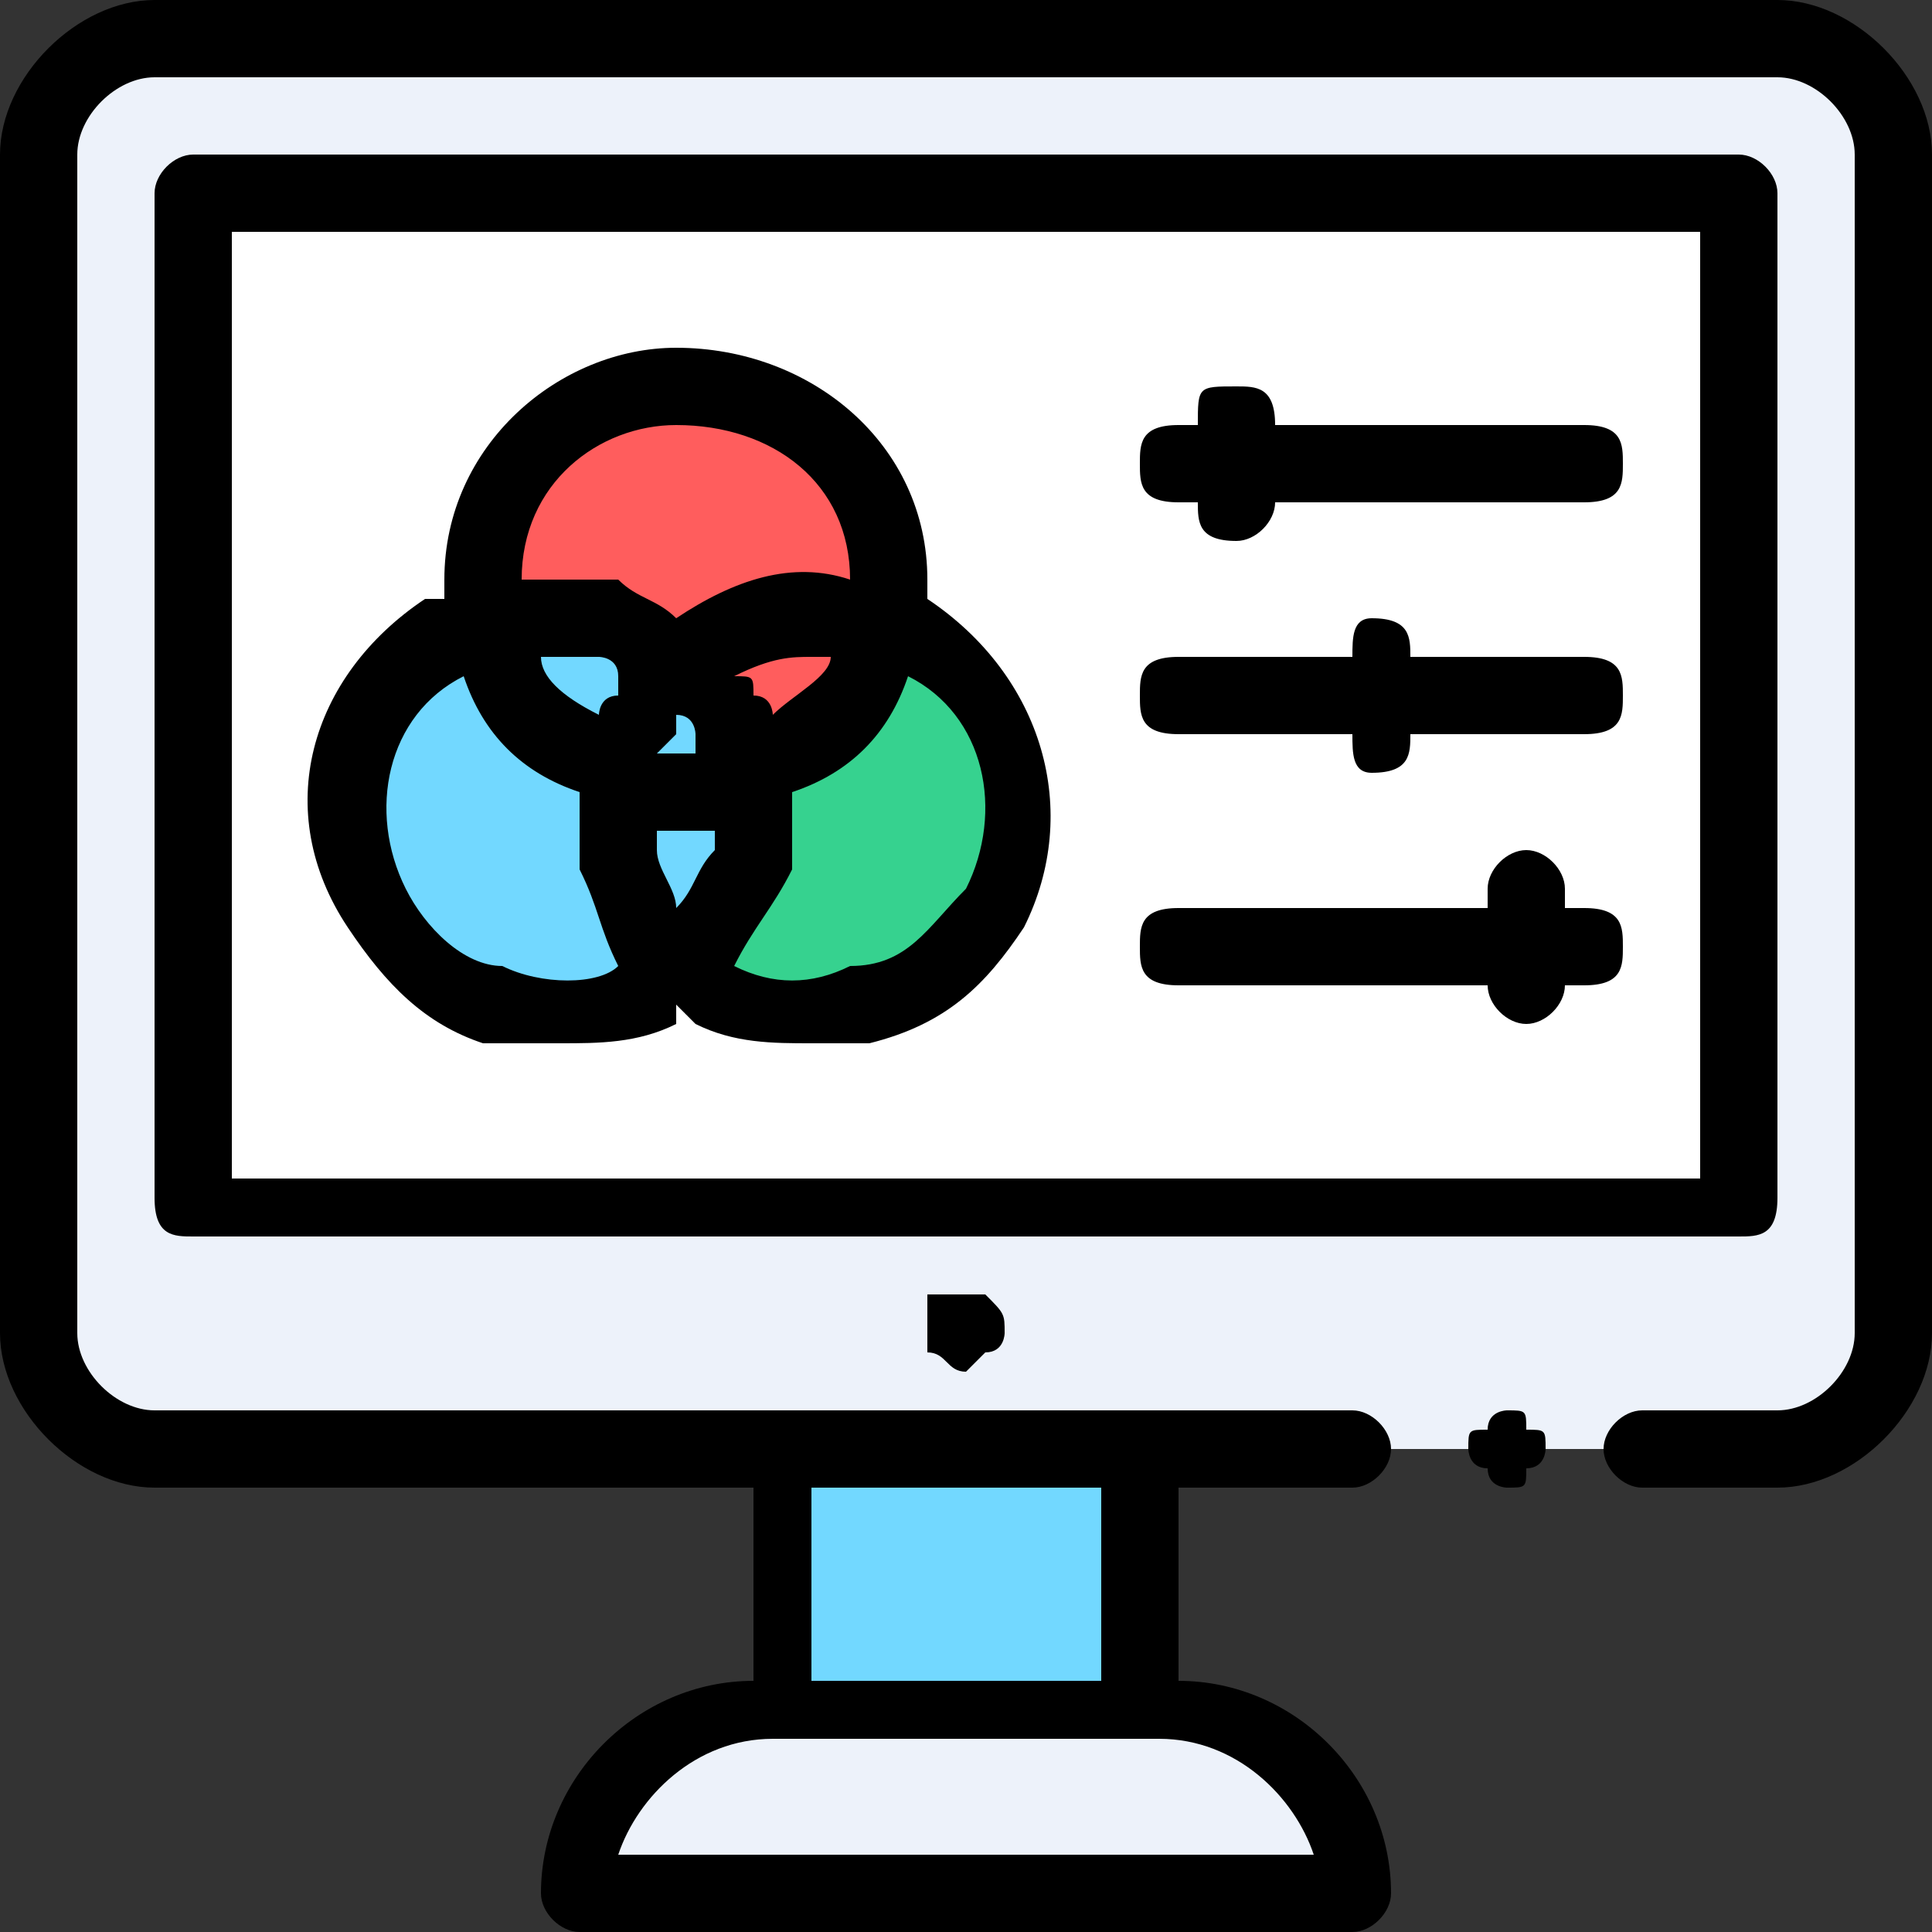 <svg xmlns="http://www.w3.org/2000/svg" width="100" height="100" shape-rendering="geometricPrecision" image-rendering="optimizeQuality" fill-rule="evenodd"><rect width="100%" height="100%" fill="#333333" stroke="none"/><path d="M92 75H8c-3 0-6-3-6-6V8c0-3 3-6 6-6h84c3 0 6 3 6 6v61c0 3-3 6-6 6z" fill="#edf2fa"/><path d="M40 75h18.69v13.417H40z" fill="#72d8ff"/><path d="M60 89H40c-6 0-10 4-10 9h40c0-5-4-9-10-9z" fill="#edf2fa"/><path d="M10 10h80.206v52.563H10z" fill="#fff"/><circle cx="42" cy="42" r="10" fill="#36d28f"/><circle cx="35" cy="30" r="10" fill="#ff5d5d"/><circle cx="29" cy="42" r="10" fill="#72d8ff"/><path d="M78 73s-1 0-1 1c-1 0-1 0-1 1 0 0 0 1 1 1 0 1 1 1 1 1 1 0 1 0 1-1 1 0 1-1 1-1 0-1 0-1-1-1 0-1 0-1-1-1zM92 0H8C4 0 0 4 0 8v61c0 4 4 8 8 8h31v10c-6 0-11 5-11 11 0 1 1 2 2 2h40c1 0 2-1 2-2 0-6-5-11-11-11V77h9c1 0 2-1 2-2s-1-2-2-2H8c-2 0-4-2-4-4V8c0-2 2-4 4-4h84c2 0 4 2 4 4v61c0 2-2 4-4 4h-7c-1 0-2 1-2 2s1 2 2 2h7c4 0 8-4 8-8V8c0-4-4-8-8-8zM68 96H32c1-3 4-6 8-6h20c4 0 7 3 8 6zm-11-9H42V77h15v10zm-9-20v3c1 0 1 1 2 1l1-1c1 0 1-1 1-1 0-1 0-1-1-2h-3zM25 54h4c2 0 4 0 6-1v-1l1 1c2 1 4 1 6 1h3c4-1 6-3 8-6 3-6 1-13-5-17v-1c0-7-6-12-13-12-6 0-12 5-12 12v1h-1c-6 4-8 11-4 17 2 3 4 5 7 6zm6-17c-2-1-3-2-3-3h3s1 0 1 1v1c-1 0-1 1-1 1zm4 1v-1c1 0 1 1 1 1v1h-2l1-1zm4-2c0-1 0-1-1-1 2-1 3-1 4-1h1c0 1-2 2-3 3 0 0 0-1-1-1zm-4 7h2v1c-1 1-1 2-2 3 0-1-1-2-1-3v-1h1zm15 3c-2 2-3 4-6 4-2 1-4 1-6 0 1-2 2-3 3-5v-4c3-1 5-3 6-6 4 2 5 7 3 11zM35 22c5 0 9 3 9 8-3-1-6 0-9 2-1-1-2-1-3-2h-5c0-5 4-8 8-8zM24 35c1 3 3 5 6 6v4c1 2 1 3 2 5-1 1-4 1-6 0-2 0-4-2-5-4-2-4-1-9 3-11zm37 3h9c0 1 0 2 1 2 2 0 2-1 2-2h9c2 0 2-1 2-2s0-2-2-2h-9c0-1 0-2-2-2-1 0-1 1-1 2h0-9c-2 0-2 1-2 2s0 2 2 2zm0-12h1c0 1 0 2 2 2 1 0 2-1 2-2h16c2 0 2-1 2-2s0-2-2-2H66c0-2-1-2-2-2-2 0-2 0-2 2h0-1c-2 0-2 1-2 2s0 2 2 2zm0 25h16c0 1 1 2 2 2s2-1 2-2h1c2 0 2-1 2-2s0-2-2-2h-1v-1c0-1-1-2-2-2s-2 1-2 2v1H61c-2 0-2 1-2 2s0 2 2 2zm31 11V10c0-1-1-2-2-2H10c-1 0-2 1-2 2v52c0 2 1 2 2 2h80c1 0 2 0 2-2zm-4-1H12V12h76v49z"/></svg>